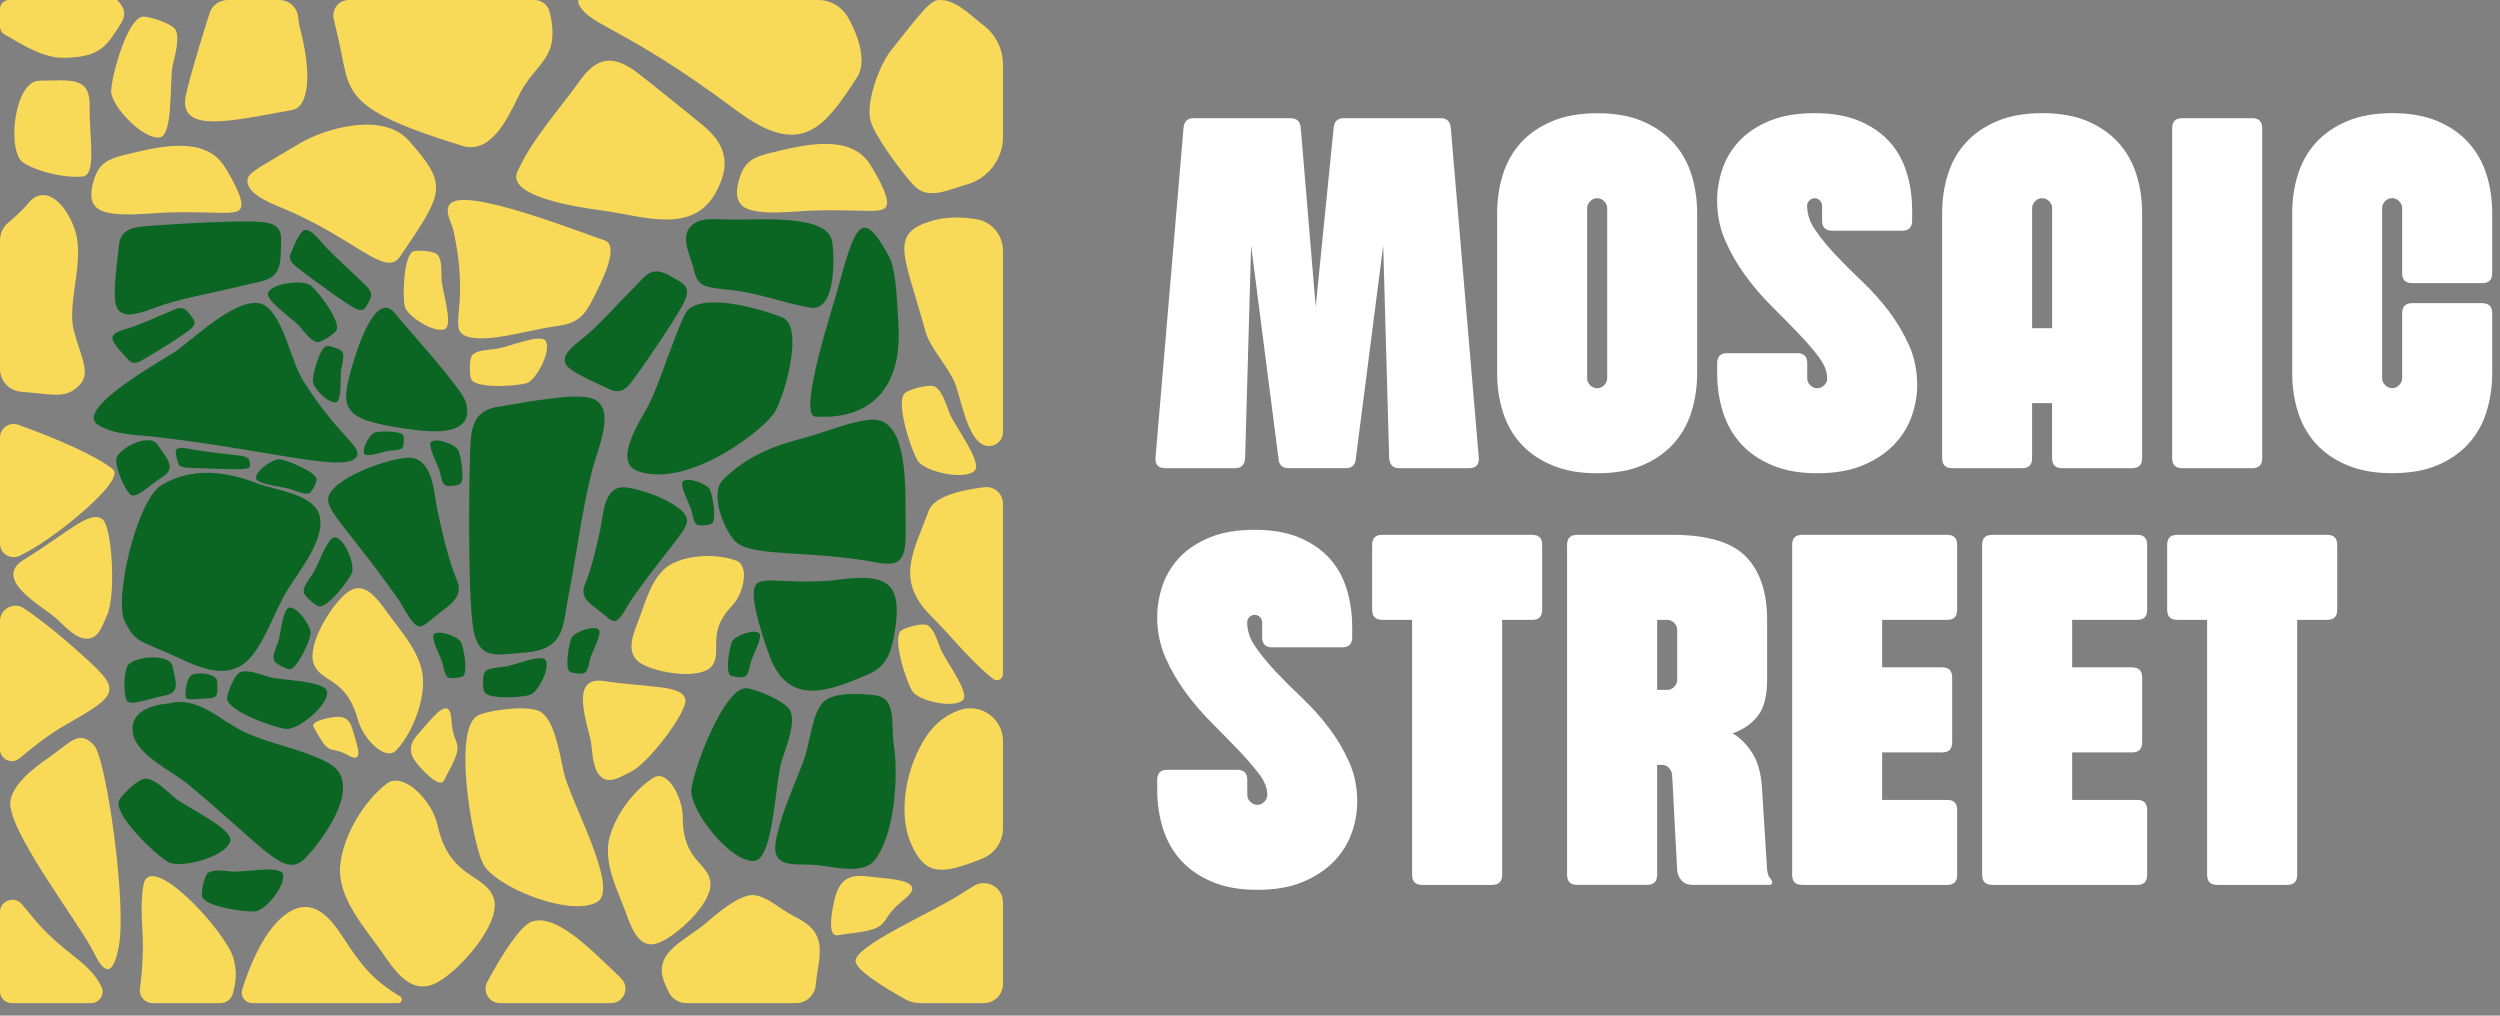 <svg width="128" height="52" viewBox="0 0 128 52" fill="none" xmlns="http://www.w3.org/2000/svg">
<rect x="0" y="0" width="128" height="52" fill="#808080" stroke="none"/>
<g clip-path="url(#clip0_1416_20008)">
<path d="M44.833 43.974C45.87 42.562 45.983 39.548 45.766 38.174C45.595 37.086 45.953 35.73 44.782 35.594C44.077 35.513 42.696 35.404 42.142 35.956C41.594 36.502 41.449 38.1 41.185 38.825C40.707 40.139 40.074 41.458 39.765 42.828C39.46 44.175 40.1 44.274 41.303 44.267C42.564 44.26 44.135 44.928 44.835 43.976L44.833 43.974Z" fill="#0B6623"/>
<path d="M25.429 20.836C24.036 21.083 24.098 22.247 24.059 23.555C24.01 25.114 23.946 31.191 24.283 32.454C24.646 33.822 25.516 33.501 26.81 33.415C28.972 33.274 28.803 32.038 29.106 30.507C29.526 28.375 29.778 26.232 30.307 24.121C30.496 23.361 31.168 21.762 30.889 20.995C30.586 20.164 29.898 20.049 25.431 20.838L25.429 20.836Z" fill="#0B6623"/>
<path d="M31.235 19.943C31.905 20.244 32.219 19.724 32.616 19.172C33.092 18.516 34.887 15.918 35.111 15.278C35.353 14.582 34.884 14.469 34.304 14.127C33.332 13.559 33.046 14.139 32.471 14.712C31.669 15.506 30.937 16.356 30.094 17.109C29.791 17.382 29.036 17.874 28.934 18.285C28.823 18.731 29.084 18.98 31.237 19.941L31.235 19.943Z" fill="#0B6623"/>
<path d="M6.585 18.434C6.853 18.721 7.151 18.515 7.5 18.312C7.918 18.069 9.523 17.09 9.808 16.806C10.115 16.496 9.902 16.346 9.692 16.058C9.339 15.575 9.041 15.815 8.593 15.995C7.971 16.245 7.371 16.536 6.738 16.757C6.509 16.838 5.992 16.94 5.832 17.131C5.659 17.339 5.728 17.52 6.585 18.436V18.434Z" fill="#0B6623"/>
<path d="M14.876 12.992C14.723 13.357 15.086 13.597 15.471 13.893C15.933 14.246 17.756 15.593 18.19 15.794C18.661 16.013 18.705 15.748 18.89 15.441C19.197 14.928 18.8 14.695 18.386 14.29C17.811 13.729 17.208 13.203 16.656 12.623C16.458 12.412 16.086 11.914 15.809 11.807C15.508 11.692 15.363 11.821 14.876 12.992Z" fill="#0B6623"/>
<path d="M9.128 23.736C9.193 23.942 9.533 23.944 9.909 23.963C10.362 23.983 12.124 24.05 12.491 24.013C12.889 23.974 12.801 23.843 12.782 23.653C12.752 23.337 12.392 23.348 11.951 23.29C11.334 23.21 10.715 23.152 10.105 23.055C9.886 23.02 9.426 22.907 9.202 22.939C8.96 22.976 8.923 23.076 9.131 23.734L9.128 23.736Z" fill="#0B6623"/>
<path d="M6.091 12.534C6.206 11.623 6.971 11.623 7.825 11.554C8.844 11.471 12.821 11.226 13.66 11.402C14.568 11.591 14.385 12.166 14.373 13.009C14.353 14.416 13.54 14.349 12.546 14.596C11.165 14.94 9.77 15.176 8.405 15.589C7.913 15.739 6.89 16.227 6.379 16.072C5.825 15.903 5.726 15.46 6.095 12.536L6.091 12.534Z" fill="#0B6623"/>
<path d="M6.395 31.837C6.987 32.952 7.093 32.737 8.999 33.622C10.37 34.259 11.886 34.934 12.967 33.493C13.727 32.481 14.112 31.162 14.794 30.083C15.369 29.173 16.584 27.679 16.387 26.506C16.184 25.291 14.129 25.117 13.156 24.743C11.537 24.12 9.828 23.909 8.273 24.833C7.003 25.586 5.806 30.721 6.398 31.837H6.395Z" fill="#0B6623"/>
<path d="M37.03 24.548C36.277 25.306 37.141 27.216 37.635 27.708C38.488 28.553 41.37 28.138 45.001 28.817C46.29 29.057 46.394 28.396 46.369 26.962C46.339 25.262 46.586 21.354 44.62 21.488C43.516 21.562 42.216 22.151 41.121 22.432C39.652 22.811 38.22 23.356 37.032 24.553L37.03 24.548Z" fill="#0B6623"/>
<path d="M44.288 34.6C45.105 34.258 45.507 33.88 45.75 32.685C45.921 31.84 46.085 30.588 45.551 30.022C44.856 29.283 43.091 29.697 42.306 29.743C39.689 29.9 38.728 29.364 38.599 30.226C38.488 30.971 39.176 33.004 39.44 33.683C40.433 36.261 42.673 35.275 44.288 34.598V34.6Z" fill="#0B6623"/>
<path d="M8.657 36.012C7.733 36.098 6.731 36.417 6.786 37.394C6.856 38.62 8.754 39.428 9.616 40.145C13.693 43.526 14.586 45.06 15.677 43.891C16.668 42.828 18.647 40.061 16.815 39.066C15.538 38.371 13.889 38.114 12.545 37.493C11.26 36.899 10.145 35.615 8.657 36.012Z" fill="#0B6623"/>
<path d="M41.742 21.328C43.192 21.427 44.918 21.06 45.668 19.196C46.112 18.101 46.031 16.985 45.95 15.793C45.895 14.994 45.862 13.756 45.49 13.079C44.072 10.483 43.76 11.643 42.839 14.985C42.652 15.669 40.827 21.265 41.739 21.328H41.742Z" fill="#0B6623"/>
<path d="M33.215 20.724C32.741 21.616 31.353 23.674 32.679 24.131C35.284 25.029 39.241 21.927 39.707 21.036C40.262 19.976 41.156 16.675 40.035 16.243C39.075 15.871 36.157 14.959 35.215 15.878C34.831 16.252 33.753 19.708 33.215 20.722V20.724Z" fill="#0B6623"/>
<path d="M41.478 15.752C42.869 15.987 42.707 12.948 42.608 12.366C42.363 10.959 39.012 11.268 37.416 11.241C36.545 11.227 35.718 11.074 35.27 11.71C34.866 12.28 35.406 13.248 35.522 13.791C35.725 14.747 36.15 14.705 37.48 14.855C38.896 15.017 40.097 15.516 41.478 15.749V15.752Z" fill="#0B6623"/>
<path d="M5.058 21.776C5.929 22.28 6.984 22.259 7.952 22.37C13.507 23.003 17.404 24.13 18.157 23.488C18.767 22.968 17.431 22.513 15.54 19.524C14.898 18.508 14.546 16.346 13.609 15.671C12.493 14.87 10.024 17.237 9.07 17.935C8.46 18.381 3.654 20.963 5.06 21.776H5.058Z" fill="#0B6623"/>
<path d="M23.414 29.767C22.945 28.614 22.677 27.401 22.41 26.189C22.218 25.325 22.199 23.604 21.084 23.443C20.201 23.316 16.654 24.556 16.801 25.648C16.901 26.378 18.118 27.441 20.432 30.744C20.619 31.012 21.093 32.03 21.458 32.07C21.716 32.097 22.021 31.746 22.564 31.335C23.061 30.961 23.719 30.52 23.414 29.767Z" fill="#0B6623"/>
<path d="M20.225 16.041C19.201 14.784 18.22 18.078 18.019 18.785C17.407 20.933 17.501 21.473 20.726 21.942C21.786 22.097 24.345 22.485 23.865 20.623C23.685 19.926 20.987 16.981 20.222 16.041H20.225Z" fill="#0B6623"/>
<path d="M40.028 38.944C40.328 38.034 40.714 37.027 40.479 36.426C40.287 35.937 38.762 35.287 38.233 35.237C37.099 35.123 35.508 39.362 35.399 40.424C35.293 41.464 37.377 44.15 38.605 44.081C39.619 44.023 39.684 39.995 40.028 38.946V38.944Z" fill="#0B6623"/>
<path d="M13.759 34.655C13.23 34.491 12.642 34.276 12.297 34.417C12.016 34.532 11.655 35.422 11.63 35.729C11.574 36.387 14.043 37.269 14.66 37.322C15.263 37.373 16.799 36.142 16.748 35.431C16.707 34.844 14.371 34.844 13.759 34.655Z" fill="#0B6623"/>
<path d="M16.023 29.364C15.799 29.688 15.526 30.037 15.549 30.3C15.568 30.515 16.09 30.949 16.291 31.032C16.723 31.21 17.85 29.734 18.016 29.328C18.18 28.93 17.679 27.63 17.187 27.512C16.78 27.415 16.281 28.99 16.02 29.362L16.023 29.364Z" fill="#0B6623"/>
<path d="M8.925 40.826C8.431 40.394 7.9 39.879 7.458 39.867C7.098 39.856 6.28 40.643 6.107 40.962C5.733 41.646 7.976 43.787 8.618 44.14C9.246 44.487 11.496 43.893 11.782 43.101C12.018 42.445 9.496 41.325 8.927 40.826H8.925Z" fill="#0B6623"/>
<path d="M15.363 16.736C15.64 17.068 15.931 17.456 16.217 17.512C16.45 17.556 17.062 17.128 17.21 16.939C17.524 16.532 16.286 14.909 15.905 14.611C15.533 14.322 14.007 14.474 13.739 14.959C13.517 15.361 15.044 16.352 15.363 16.733V16.736Z" fill="#0B6623"/>
<path d="M25.837 34.135C25.456 34.174 25.026 34.199 24.846 34.384C24.698 34.534 24.715 35.197 24.782 35.398C24.927 35.83 26.733 35.715 27.138 35.578C27.535 35.447 28.17 34.246 27.944 33.809C27.757 33.449 26.276 34.086 25.837 34.135Z" fill="#0B6623"/>
<path d="M11.907 44.626C11.445 44.58 10.928 44.504 10.667 44.679C10.455 44.822 10.309 45.612 10.341 45.866C10.408 46.416 12.582 46.721 13.095 46.659C13.598 46.599 14.649 45.331 14.485 44.755C14.351 44.282 12.439 44.677 11.905 44.624L11.907 44.626Z" fill="#0B6623"/>
<path d="M22.513 24.13C22.576 24.407 22.631 24.721 22.781 24.836C22.904 24.931 23.389 24.864 23.532 24.797C23.837 24.654 23.596 23.337 23.463 23.051C23.331 22.771 22.395 22.407 22.093 22.61C21.843 22.778 22.439 23.811 22.511 24.13H22.513Z" fill="#0B6623"/>
<path d="M35.404 26.149C35.466 26.426 35.522 26.74 35.672 26.856C35.794 26.951 36.279 26.884 36.422 26.817C36.727 26.674 36.487 25.357 36.353 25.07C36.221 24.791 35.286 24.426 34.983 24.629C34.734 24.798 35.33 25.83 35.402 26.149H35.404Z" fill="#0B6623"/>
<path d="M22.661 33.969C22.723 34.247 22.779 34.561 22.929 34.676C23.051 34.771 23.536 34.704 23.679 34.637C23.984 34.494 23.744 33.177 23.61 32.891C23.478 32.611 22.543 32.246 22.24 32.45C21.991 32.618 22.587 33.651 22.658 33.969H22.661Z" fill="#0B6623"/>
<path d="M19.968 23.075C20.206 23.059 20.474 23.052 20.591 22.941C20.686 22.851 20.691 22.438 20.654 22.31C20.573 22.038 19.446 22.073 19.189 22.146C18.94 22.22 18.517 22.955 18.649 23.23C18.757 23.458 19.693 23.091 19.968 23.073V23.075Z" fill="#0B6623"/>
<path d="M14.226 32.907C14.101 33.226 13.944 33.577 14.018 33.794C14.076 33.972 14.607 34.233 14.794 34.261C15.196 34.323 15.845 32.845 15.903 32.468C15.96 32.101 15.272 31.103 14.833 31.105C14.471 31.105 14.371 32.54 14.228 32.907H14.226Z" fill="#0B6623"/>
<path d="M17.478 18.863C17.542 18.553 17.633 18.209 17.533 18.022C17.452 17.87 16.93 17.713 16.755 17.715C16.378 17.72 16.013 19.165 16.016 19.517C16.018 19.861 16.799 20.664 17.198 20.598C17.529 20.542 17.401 19.221 17.478 18.863Z" fill="#0B6623"/>
<path d="M14.921 25.058C15.243 25.175 15.601 25.323 15.809 25.259C15.979 25.208 16.194 24.725 16.208 24.554C16.238 24.187 14.739 23.577 14.365 23.519C14 23.462 13.074 24.081 13.108 24.483C13.136 24.813 14.552 24.921 14.921 25.058Z" fill="#0B6623"/>
<path d="M29.932 29.971C30.304 29.056 30.517 28.093 30.729 27.135C30.881 26.449 30.895 25.084 31.78 24.956C32.48 24.855 35.293 25.841 35.175 26.705C35.097 27.282 34.131 28.128 32.295 30.747C32.147 30.96 31.771 31.768 31.482 31.798C31.276 31.821 31.036 31.542 30.604 31.216C30.212 30.918 29.687 30.569 29.93 29.971H29.932Z" fill="#0B6623"/>
<path d="M30.214 33.735C30.152 34.012 30.096 34.326 29.946 34.442C29.824 34.537 29.339 34.47 29.196 34.403C28.891 34.259 29.131 32.943 29.265 32.656C29.397 32.377 30.332 32.012 30.635 32.215C30.884 32.384 30.288 33.416 30.216 33.735H30.214Z" fill="#0B6623"/>
<path d="M38.435 33.923C38.373 34.2 38.317 34.514 38.167 34.629C38.045 34.724 37.559 34.657 37.416 34.59C37.111 34.447 37.352 33.13 37.486 32.844C37.617 32.564 38.553 32.2 38.855 32.403C39.105 32.571 38.509 33.604 38.437 33.923H38.435Z" fill="#0B6623"/>
<path d="M8.83 34.108C8.999 34.919 9.253 35.459 8.424 35.614C7.592 35.771 6.594 36.201 6.47 35.826C6.345 35.452 6.312 34.676 6.504 34.14C6.696 33.604 8.689 33.417 8.83 34.106V34.108Z" fill="#0B6623"/>
<path d="M11.12 34.884C11.133 35.394 11.231 35.748 10.711 35.752C10.191 35.757 9.54 35.912 9.505 35.672C9.468 35.431 9.533 34.958 9.706 34.655C9.879 34.353 11.106 34.452 11.12 34.884Z" fill="#0B6623"/>
<path d="M8.063 22.758C8.567 23.506 9.033 23.954 8.338 24.4C7.645 24.846 6.918 25.622 6.64 25.294C6.366 24.966 6.001 24.204 5.947 23.605C5.894 23.007 7.634 22.123 8.063 22.76V22.758Z" fill="#0B6623"/>
<path d="M27.373 0H17.859C17.351 0 16.977 0.469 17.085 0.965C17.154 1.277 17.238 1.605 17.319 1.959C17.968 4.735 17.312 5.504 23.661 7.465C25.096 7.909 25.957 6.16 26.546 4.924C27.389 3.164 28.738 3.079 28.14 0.607C28.054 0.252 27.736 0 27.368 0L27.373 0Z" fill="#F9DA58"/>
<path d="M49.008 45.889C47.574 46.782 43.705 48.466 43.805 49.228C43.862 49.667 45.07 50.446 46.348 51.162C46.581 51.293 46.844 51.36 47.11 51.36H50.369C50.912 51.36 51.353 50.919 51.353 50.376V46.2C51.353 45.429 50.505 44.958 49.852 45.364C49.551 45.549 49.267 45.727 49.008 45.889Z" fill="#F9DA58"/>
<path d="M20.474 51.01C19.051 50.149 18.471 49.384 17.589 48.026C16.917 46.991 16.03 45.899 14.746 46.733C13.575 47.495 12.801 49.384 12.399 50.669C12.399 50.671 12.399 50.673 12.399 50.675C12.295 51.015 12.558 51.359 12.914 51.359H20.384C20.573 51.359 20.642 51.11 20.481 51.01H20.476H20.474Z" fill="#F9DA58"/>
<path d="M44.53 8.387C43.486 6.821 41.137 7.419 39.442 7.83C38.585 8.038 38.162 8.269 37.906 8.995C37.726 9.507 37.555 10.27 38.114 10.614C38.844 11.064 40.696 10.812 41.518 10.785C44.265 10.688 45.274 11.013 45.408 10.491C45.526 10.036 44.8 8.803 44.526 8.387H44.53Z" fill="#F9DA58"/>
<path d="M11.47 8.486C10.426 6.918 8.077 7.516 6.382 7.93C5.525 8.138 5.102 8.369 4.848 9.094C4.668 9.607 4.497 10.371 5.056 10.713C5.786 11.163 7.638 10.912 8.461 10.884C11.207 10.789 12.216 11.115 12.35 10.591C12.468 10.138 11.743 8.902 11.468 8.489L11.47 8.486Z" fill="#F9DA58"/>
<path d="M31.496 49.794C30.029 48.39 28.424 46.796 27.234 47.184C26.65 47.376 25.687 48.898 24.95 50.27C24.684 50.764 25.042 51.36 25.601 51.36H31.283C31.946 51.36 32.272 50.559 31.801 50.092C31.699 49.991 31.595 49.891 31.493 49.794H31.496Z" fill="#F9DA58"/>
<path d="M20.917 7.185C19.626 5.74 16.697 6.525 15.284 7.377C13.586 8.4 12.796 8.777 12.694 9.112C12.468 9.844 13.815 10.389 14.334 10.602C18.185 12.175 19.73 14.249 20.483 13.135C22.703 9.851 23 9.521 20.917 7.185Z" fill="#F9DA58"/>
<path d="M4.834 38.187C4.111 37.332 3.591 38.002 2.746 38.607C1.979 39.159 0.78 39.947 0.542 40.938C0.212 42.321 4.106 47.317 4.815 48.795C5.467 50.154 5.85 49.689 6.081 48.472C6.504 46.227 5.434 38.901 4.836 38.189L4.834 38.187Z" fill="#F9DA58"/>
<path d="M25.292 46.045C24.934 44.726 23.007 45.057 22.402 42.248C22.137 41.012 20.654 39.465 19.792 40.128C18.653 41.003 17.563 42.756 17.42 44.315C17.265 45.958 18.672 47.487 19.554 48.75C20.242 49.736 21.065 51.002 22.37 50.309C23.552 49.681 25.636 47.306 25.294 46.045H25.292Z" fill="#F9DA58"/>
<path d="M34.956 41.839C34.956 40.818 34.17 39.391 33.477 39.809C32.563 40.363 31.551 41.62 31.216 42.849C30.865 44.14 31.602 45.542 32.02 46.664C32.343 47.54 32.72 48.658 33.722 48.274C34.63 47.926 36.42 46.3 36.374 45.246C36.328 44.147 34.953 44.163 34.956 41.842V41.839Z" fill="#F9DA58"/>
<path d="M37.684 28.7C36.748 28.36 35.333 28.376 34.39 28.873C33.397 29.397 33.067 30.79 32.686 31.776C32.388 32.545 31.983 33.499 32.877 34.005C33.688 34.465 35.838 34.8 36.425 34.128C37.039 33.425 36.113 32.423 37.478 31.019C38.079 30.402 38.393 28.956 37.684 28.7Z" fill="#F9DA58"/>
<path d="M19.869 31.418C19.323 30.661 18.663 29.681 17.801 30.319C17.018 30.896 15.725 32.941 16.051 33.943C16.39 34.989 17.711 34.611 18.323 36.849C18.594 37.835 19.732 39.001 20.289 38.415C21.023 37.639 21.666 36.158 21.661 34.885C21.656 33.546 20.573 32.391 19.873 31.418H19.869Z" fill="#F9DA58"/>
<path d="M11.951 49.056C11.567 47.691 7.678 43.485 7.345 45.305C7.149 46.367 7.324 47.573 7.315 48.509C7.308 49.377 7.239 50.063 7.165 50.624C7.114 51.015 7.417 51.359 7.811 51.359H11.285C11.563 51.359 11.814 51.183 11.902 50.92C12.091 50.343 12.142 49.73 11.953 49.056H11.951Z" fill="#F9DA58"/>
<path d="M30.944 12.302C29.966 11.997 23.938 9.574 23.07 10.415C22.702 10.77 23.13 11.401 23.22 11.819C24.03 15.524 23.03 16.665 23.702 17.125C24.545 17.697 27.105 16.882 28.407 16.711C29.523 16.566 29.886 16.265 30.396 15.23C30.68 14.655 31.807 12.574 30.941 12.302H30.944Z" fill="#F9DA58"/>
<path d="M46.348 45.154C45.916 44.993 44.75 44.914 44.265 44.859C43.177 44.734 42.863 45.404 42.694 46.203C42.643 46.448 42.297 47.991 42.898 47.882C43.443 47.783 44.385 47.741 44.884 47.499C45.441 47.229 45.293 46.875 46.154 46.168C46.57 45.829 47.062 45.425 46.346 45.154H46.348Z" fill="#F9DA58"/>
<path d="M23.123 36.982C23.091 36.548 23.052 36.031 22.539 36.382C22.229 36.592 21.631 37.331 21.368 37.629C20.776 38.294 21.075 38.816 21.527 39.301C21.666 39.451 22.532 40.401 22.74 39.95C22.929 39.541 23.34 38.895 23.412 38.449C23.493 37.952 23.188 37.885 23.121 36.982H23.123Z" fill="#F9DA58"/>
<path d="M18.032 37.293C17.852 36.667 17.411 36.649 16.935 36.739C16.789 36.766 15.863 36.93 16.059 37.235C16.237 37.513 16.477 38.018 16.725 38.238C17 38.483 17.161 38.319 17.746 38.63C18.027 38.781 18.362 38.958 18.346 38.503C18.337 38.231 18.113 37.572 18.032 37.293Z" fill="#F9DA58"/>
<path d="M50.279 1.239C49.681 0.779 48.847 -0.117 47.979 0.013C47.524 0.08 46.676 1.274 45.644 2.551C44.999 3.348 44.309 5.297 44.579 6.207C44.812 6.99 45.967 8.517 46.464 9.122C46.956 9.721 47.32 10.162 48.695 9.697C48.986 9.6 49.265 9.515 49.533 9.436C50.612 9.12 51.353 8.129 51.353 7.004V3.311C51.353 2.516 50.981 1.77 50.349 1.29C50.325 1.274 50.302 1.255 50.282 1.239H50.279Z" fill="#F9DA58"/>
<path d="M15.353 1.409C15.309 1.245 15.286 1.079 15.273 0.91C15.236 0.4 14.818 0 14.305 0H11.655C11.233 0 10.861 0.273 10.732 0.672C10.193 2.337 9.658 4.206 9.517 4.867C9.087 6.906 11.947 6.165 14.949 5.634C15.804 5.483 15.993 3.846 15.353 1.409Z" fill="#F9DA58"/>
<path d="M40.603 46.884C40.014 46.597 39.206 45.824 38.522 45.828C37.834 45.833 36.725 46.752 36.242 47.179C35.12 48.173 33.339 48.731 34.046 50.374C34.104 50.508 34.164 50.644 34.228 50.778C34.395 51.134 34.753 51.36 35.145 51.36H40.754C41.266 51.36 41.698 50.977 41.761 50.468C41.809 50.069 41.853 49.748 41.885 49.547C42.112 48.205 41.966 47.54 40.601 46.884H40.603Z" fill="#F9DA58"/>
<path d="M35.907 6.349C34.84 5.492 33.771 4.605 32.688 3.767C31.447 2.806 30.595 2.855 29.666 4.16C28.597 5.663 27.262 7.095 26.493 8.781C25.841 10.209 30.426 10.715 31.14 10.823C33.032 11.114 35.483 11.955 36.635 9.883C37.444 8.43 37.196 7.382 35.907 6.347V6.349Z" fill="#F9DA58"/>
<path d="M43.425 0.903C43.114 0.344 42.52 0 41.88 0H29.613C29.613 0 29.597 0.157 29.643 0.24C30.267 1.386 31.89 1.31 37.713 5.661C41.026 8.137 42.213 6.541 43.892 3.94C44.359 3.218 44.021 1.966 43.428 0.901L43.425 0.903Z" fill="#F9DA58"/>
<path d="M47.761 11.293C45.445 11.954 46.331 13.072 47.38 16.961C47.618 17.839 48.6 18.823 48.916 19.675C49.198 20.426 49.526 22.419 50.353 22.779C50.826 22.983 51.353 22.634 51.353 22.119V12.831C51.353 12.048 50.796 11.367 50.025 11.231C49.239 11.094 48.445 11.099 47.761 11.293Z" fill="#F9DA58"/>
<path d="M47.44 37.682C46.396 39.222 45.95 41.608 46.643 43.193C47.373 44.865 48.23 44.789 50.304 43.955C50.937 43.701 51.353 43.084 51.353 42.4V37.943C51.353 36.774 50.184 35.959 49.089 36.37C48.463 36.605 47.904 36.996 47.442 37.679L47.44 37.682Z" fill="#F9DA58"/>
<path d="M47.547 26.165C46.748 28.302 45.835 29.702 47.676 31.545C48.683 32.552 49.729 33.882 50.843 34.755L50.847 34.76C51.053 34.919 51.351 34.774 51.351 34.513V25.789C51.351 25.281 50.91 24.884 50.406 24.944C48.999 25.112 47.805 25.468 47.544 26.165H47.547Z" fill="#F9DA58"/>
<path d="M28.87 39.56C28.614 38.361 28.39 36.999 27.741 36.486C27.212 36.068 25.11 36.336 24.493 36.62C23.165 37.227 24.142 42.937 24.71 44.182C25.265 45.401 29.3 47.023 30.612 46.154C31.697 45.436 29.166 40.941 28.872 39.56H28.87Z" fill="#F9DA58"/>
<path d="M27.951 17.47C27.722 17.031 25.93 17.807 25.399 17.862C24.937 17.911 24.415 17.941 24.195 18.165C24.017 18.348 24.034 19.151 24.117 19.394C24.292 19.918 26.482 19.777 26.974 19.613C27.457 19.452 28.226 17.999 27.951 17.468V17.47Z" fill="#F9DA58"/>
<path d="M22.608 14.272C22.601 13.807 22.617 13.283 22.411 13.047C22.245 12.853 21.444 12.798 21.194 12.86C20.658 12.99 20.603 15.184 20.723 15.688C20.841 16.182 22.222 17.078 22.774 16.852C23.229 16.665 22.614 14.81 22.608 14.274V14.272Z" fill="#F9DA58"/>
<path d="M8.992 1.54C8.826 1.21 7.715 0.854 7.341 0.852C6.537 0.845 5.696 3.924 5.691 4.677C5.684 5.413 7.322 7.162 8.179 7.033C8.888 6.929 8.669 4.097 8.844 3.337C8.994 2.681 9.2 1.949 8.994 1.54H8.992Z" fill="#F9DA58"/>
<path d="M48.618 21.158C48.415 20.617 48.214 19.996 47.877 19.802C47.6 19.643 46.639 19.915 46.369 20.093C45.793 20.47 46.648 23.066 46.999 23.606C47.343 24.135 49.339 24.611 49.891 24.112C50.346 23.701 48.852 21.782 48.616 21.158H48.618Z" fill="#F9DA58"/>
<path d="M48.157 33.221C47.974 32.738 47.796 32.186 47.496 32.015C47.251 31.874 46.394 32.117 46.156 32.271C45.644 32.606 46.404 34.918 46.718 35.401C47.025 35.872 48.801 36.295 49.293 35.852C49.697 35.487 48.367 33.777 48.159 33.221H48.157Z" fill="#F9DA58"/>
<path d="M35.092 35.816C34.916 35.061 33.373 35.229 30.895 34.867C29.082 34.601 30.137 37.174 30.271 38.075C30.341 38.537 30.348 39.387 30.747 39.752C31.218 40.182 31.77 39.761 32.256 39.539C33.207 39.108 35.228 36.382 35.092 35.814V35.816Z" fill="#F9DA58"/>
<path d="M5.247 26.586C4.596 26.094 3.467 27.275 1.219 28.658C-0.423 29.668 2.169 31.03 2.885 31.668C3.254 31.996 3.834 32.675 4.402 32.698C5.072 32.728 5.234 32.014 5.476 31.511C5.952 30.518 5.739 26.951 5.247 26.586Z" fill="#F9DA58"/>
<path d="M4.331 33.648C3.407 32.809 2.294 31.869 1.231 31.149C0.709 30.793 0 31.172 0 31.805V38.362C0 38.873 0.594 39.157 0.989 38.833C1.594 38.341 2.358 37.678 3.462 37.053C6.119 35.551 6.176 35.32 4.329 33.648H4.331Z" fill="#F9DA58"/>
<path d="M5.786 24.04C5.026 23.37 2.756 22.397 0.931 21.748C0.478 21.587 0 21.921 0 22.404V27.832C0 28.352 0.545 28.684 1.009 28.453C1.143 28.386 1.287 28.31 1.444 28.227C2.943 27.419 6.428 24.608 5.786 24.042V24.04Z" fill="#F9DA58"/>
<path d="M3.771 16.878C3.425 15.432 4.386 13.275 3.811 11.7C3.233 10.122 2.157 9.487 1.427 10.429C1.219 10.695 0.857 11.034 0.415 11.406C0.154 11.628 0.002 11.956 0.002 12.298V18.892C0.002 19.504 0.475 20.012 1.085 20.059C2.642 20.176 3.249 20.412 3.926 19.855C4.772 19.16 4.118 18.322 3.771 16.873V16.878Z" fill="#F9DA58"/>
<path d="M5.194 50.52C4.541 49.174 3.148 48.788 1.69 46.98C1.476 46.712 1.279 46.478 1.099 46.277C0.713 45.848 0.002 46.118 0.002 46.695V50.77C0.002 51.096 0.265 51.359 0.591 51.359H4.668C5.1 51.359 5.384 50.908 5.194 50.518V50.52Z" fill="#F9DA58"/>
<path d="M5.989 0H0.46C0.206 0 0 0.206 0 0.46V1.365C0 1.529 0.088 1.679 0.229 1.762C1.303 2.388 2.277 2.982 3.31 2.961C5.155 2.922 5.465 2.347 6.197 1.194C6.481 0.744 6.368 0.353 5.989 0Z" fill="#F9DA58"/>
<path d="M4.59 5.428C4.618 3.869 3.551 4.13 2.021 4.13C0.723 4.13 0.319 7.793 1.213 8.343C2.107 8.89 3.521 9.121 4.243 9.036C4.964 8.948 4.56 6.987 4.59 5.43V5.428Z" fill="#F9DA58"/>
<path d="M60.603 6.513C60.638 6.206 60.809 6.051 61.116 6.051H66.082C66.389 6.051 66.56 6.206 66.595 6.513L67.364 15.703L68.286 6.513C68.32 6.206 68.491 6.051 68.799 6.051H73.765C74.072 6.051 74.243 6.206 74.277 6.513L75.712 23.409C75.746 23.785 75.575 23.972 75.199 23.972H71.64C71.332 23.972 71.162 23.811 71.127 23.485L70.82 12.578L69.411 23.536C69.376 23.827 69.205 23.97 68.898 23.97H65.978C65.671 23.97 65.5 23.824 65.466 23.536L64.057 12.578L63.749 23.485C63.715 23.808 63.544 23.972 63.237 23.972H59.677C59.301 23.972 59.13 23.785 59.164 23.409L60.599 6.513H60.603Z" fill="white"/>
<path d="M81.775 5.797C82.68 5.797 83.452 5.933 84.092 6.206C84.732 6.478 85.26 6.846 85.679 7.307C86.097 7.769 86.404 8.31 86.6 8.934C86.796 9.557 86.894 10.218 86.894 10.918V19.11C86.894 19.81 86.794 20.471 86.6 21.095C86.404 21.718 86.097 22.259 85.679 22.721C85.26 23.183 84.732 23.547 84.092 23.822C83.452 24.095 82.68 24.231 81.775 24.231C80.87 24.231 80.119 24.095 79.47 23.822C78.821 23.55 78.287 23.183 77.869 22.721C77.451 22.259 77.144 21.718 76.948 21.095C76.751 20.471 76.654 19.81 76.654 19.11V10.918C76.654 10.218 76.751 9.557 76.948 8.934C77.144 8.31 77.451 7.769 77.869 7.307C78.287 6.846 78.821 6.481 79.47 6.206C80.119 5.933 80.886 5.797 81.775 5.797ZM82.288 10.661C82.288 10.525 82.237 10.405 82.133 10.303C82.029 10.202 81.911 10.149 81.775 10.149C81.639 10.149 81.519 10.199 81.417 10.303C81.315 10.407 81.262 10.525 81.262 10.661V19.364C81.262 19.501 81.313 19.621 81.417 19.723C81.521 19.824 81.639 19.877 81.775 19.877C81.911 19.877 82.031 19.826 82.133 19.723C82.235 19.619 82.288 19.501 82.288 19.364V10.661Z" fill="white"/>
<path d="M93.55 19.363C93.55 19.021 93.41 18.663 93.128 18.287C92.846 17.912 92.502 17.51 92.091 17.083C91.682 16.656 91.229 16.196 90.733 15.702C90.238 15.208 89.786 14.683 89.377 14.127C88.968 13.572 88.621 12.974 88.34 12.334C88.058 11.694 87.917 11.008 87.917 10.274C87.917 9.71 88.012 9.161 88.199 8.622C88.386 8.084 88.681 7.606 89.081 7.188C89.483 6.77 89.998 6.433 90.631 6.176C91.261 5.92 92.021 5.793 92.911 5.793C93.8 5.793 94.558 5.925 95.188 6.19C95.819 6.456 96.336 6.809 96.738 7.253C97.14 7.696 97.433 8.221 97.62 8.828C97.807 9.433 97.902 10.087 97.902 10.787V11.3C97.902 11.641 97.731 11.812 97.389 11.812H93.805C93.463 11.812 93.292 11.641 93.292 11.3V10.533C93.292 10.431 93.253 10.341 93.176 10.265C93.1 10.188 93.01 10.149 92.908 10.149C92.807 10.149 92.717 10.188 92.641 10.265C92.564 10.341 92.525 10.431 92.525 10.533C92.525 10.96 92.666 11.378 92.948 11.787C93.23 12.196 93.574 12.618 93.985 13.055C94.396 13.491 94.846 13.942 95.343 14.411C95.837 14.88 96.29 15.383 96.699 15.921C97.108 16.459 97.454 17.039 97.736 17.663C98.018 18.287 98.159 18.973 98.159 19.723C98.159 20.271 98.059 20.811 97.865 21.349C97.669 21.887 97.362 22.37 96.944 22.795C96.525 23.223 95.997 23.567 95.357 23.832C94.717 24.096 93.945 24.23 93.04 24.23C92.135 24.23 91.384 24.093 90.735 23.821C90.086 23.548 89.552 23.181 89.134 22.719C88.716 22.257 88.409 21.716 88.213 21.093C88.016 20.469 87.919 19.809 87.919 19.109V18.596C87.919 18.254 88.09 18.083 88.432 18.083H92.017C92.359 18.083 92.53 18.254 92.53 18.596V19.365C92.53 19.501 92.58 19.622 92.684 19.723C92.788 19.825 92.906 19.878 93.042 19.878C93.179 19.878 93.299 19.827 93.4 19.723C93.502 19.619 93.555 19.501 93.555 19.365L93.55 19.363Z" fill="white"/>
<path d="M99.95 23.971C99.608 23.971 99.438 23.8 99.438 23.458V10.914C99.438 10.214 99.534 9.553 99.731 8.93C99.927 8.306 100.234 7.766 100.652 7.304C101.071 6.842 101.604 6.477 102.253 6.202C102.902 5.929 103.669 5.793 104.558 5.793C105.448 5.793 106.235 5.929 106.875 6.202C107.515 6.474 108.044 6.842 108.462 7.304C108.88 7.766 109.187 8.306 109.383 8.93C109.58 9.553 109.677 10.214 109.677 10.914V23.458C109.677 23.8 109.506 23.971 109.164 23.971H105.579C105.237 23.971 105.066 23.8 105.066 23.458V20.642H104.043V23.458C104.043 23.8 103.872 23.971 103.53 23.971H99.946H99.95ZM105.071 10.66C105.071 10.523 105.02 10.403 104.916 10.302C104.812 10.2 104.695 10.147 104.558 10.147C104.422 10.147 104.302 10.198 104.2 10.302C104.099 10.406 104.045 10.523 104.045 10.66V16.804H105.069V10.66H105.071Z" fill="white"/>
<path d="M111.728 23.972C111.386 23.972 111.215 23.801 111.215 23.459V6.564C111.215 6.222 111.386 6.051 111.728 6.051H115.312C115.654 6.051 115.825 6.222 115.825 6.564V23.459C115.825 23.801 115.654 23.972 115.312 23.972H111.728Z" fill="white"/>
<path d="M122.99 19.363V16.035C122.99 15.693 123.161 15.522 123.503 15.522H127.088C127.43 15.522 127.601 15.693 127.601 16.035V19.107C127.601 19.806 127.501 20.467 127.307 21.091C127.111 21.714 126.804 22.255 126.386 22.717C125.968 23.179 125.439 23.544 124.799 23.818C124.159 24.091 123.388 24.227 122.482 24.227C121.577 24.227 120.826 24.091 120.177 23.818C119.528 23.546 118.994 23.179 118.576 22.717C118.158 22.255 117.851 21.714 117.655 21.091C117.458 20.467 117.361 19.806 117.361 19.107V10.914C117.361 10.214 117.458 9.553 117.655 8.93C117.851 8.306 118.158 7.766 118.576 7.304C118.994 6.842 119.528 6.477 120.177 6.202C120.826 5.929 121.593 5.793 122.482 5.793C123.371 5.793 124.159 5.929 124.799 6.202C125.439 6.474 125.968 6.842 126.386 7.304C126.804 7.766 127.111 8.306 127.307 8.93C127.504 9.553 127.601 10.214 127.601 10.914V13.986C127.601 14.328 127.43 14.498 127.088 14.498H123.503C123.161 14.498 122.99 14.328 122.99 13.986V10.657C122.99 10.521 122.939 10.401 122.835 10.299C122.732 10.198 122.614 10.145 122.477 10.145C122.341 10.145 122.221 10.195 122.119 10.299C122.018 10.403 121.965 10.521 121.965 10.657V19.36C121.965 19.497 122.016 19.617 122.119 19.719C122.223 19.82 122.341 19.873 122.477 19.873C122.614 19.873 122.734 19.823 122.835 19.719C122.937 19.615 122.99 19.497 122.99 19.36V19.363Z" fill="white"/>
<path d="M64.457 39.621C64.175 39.247 63.828 38.845 63.419 38.417C63.011 37.99 62.558 37.531 62.064 37.034C61.569 36.54 61.117 36.015 60.708 35.459C60.299 34.904 59.953 34.306 59.671 33.666C59.389 33.026 59.248 32.34 59.248 31.606C59.248 31.042 59.343 30.493 59.53 29.954C59.717 29.416 60.013 28.941 60.412 28.52C60.814 28.102 61.329 27.765 61.962 27.508C62.593 27.252 63.352 27.125 64.24 27.125C65.126 27.125 65.886 27.257 66.519 27.522C67.15 27.788 67.667 28.141 68.069 28.585C68.471 29.028 68.764 29.553 68.951 30.16C69.138 30.765 69.233 31.419 69.233 32.119V32.632C69.233 32.973 69.062 33.144 68.72 33.144H65.136C64.794 33.144 64.623 32.973 64.623 32.632V31.862C64.623 31.761 64.584 31.671 64.507 31.594C64.431 31.518 64.341 31.479 64.24 31.479C64.138 31.479 64.048 31.518 63.971 31.594C63.895 31.671 63.856 31.761 63.856 31.862C63.856 32.29 63.997 32.708 64.279 33.117C64.561 33.525 64.905 33.948 65.316 34.385C65.725 34.819 66.177 35.272 66.674 35.74C67.168 36.209 67.621 36.713 68.03 37.251C68.439 37.789 68.785 38.369 69.067 38.993C69.349 39.616 69.49 40.302 69.49 41.053C69.49 41.6 69.39 42.141 69.196 42.679C69 43.217 68.693 43.7 68.275 44.125C67.856 44.552 67.328 44.896 66.688 45.162C66.048 45.425 65.276 45.559 64.371 45.559C63.466 45.559 62.715 45.423 62.066 45.15C61.417 44.878 60.883 44.511 60.465 44.049C60.047 43.587 59.74 43.046 59.544 42.423C59.347 41.799 59.25 41.138 59.25 40.438V39.926C59.25 39.584 59.421 39.413 59.763 39.413H63.348C63.69 39.413 63.861 39.584 63.861 39.926V40.695C63.861 40.831 63.911 40.951 64.015 41.053C64.119 41.154 64.237 41.208 64.373 41.208C64.51 41.208 64.63 41.157 64.731 41.053C64.833 40.949 64.886 40.831 64.886 40.695C64.886 40.353 64.745 39.995 64.463 39.618L64.457 39.621Z" fill="white"/>
<path d="M70.767 31.737C70.425 31.737 70.254 31.566 70.254 31.224V27.896C70.254 27.554 70.425 27.383 70.767 27.383H78.447C78.788 27.383 78.959 27.554 78.959 27.896V31.224C78.959 31.566 78.788 31.737 78.447 31.737H76.911V44.794C76.911 45.136 76.74 45.307 76.398 45.307H72.813C72.471 45.307 72.3 45.136 72.3 44.794V31.737H70.764H70.767Z" fill="white"/>
<path d="M90.633 44.972C90.7 45.041 90.735 45.108 90.735 45.177C90.735 45.263 90.691 45.304 90.608 45.304H86.639C86.418 45.304 86.237 45.233 86.101 45.087C85.965 44.942 85.889 44.759 85.87 44.538L85.614 39.673C85.598 39.537 85.54 39.417 85.448 39.315C85.353 39.213 85.237 39.16 85.101 39.16H84.845V44.791C84.845 45.133 84.674 45.304 84.332 45.304H80.747C80.405 45.304 80.234 45.133 80.234 44.791V27.896C80.234 27.554 80.405 27.383 80.747 27.383H85.612C87.404 27.383 88.663 27.755 89.388 28.496C90.113 29.238 90.476 30.319 90.476 31.734V34.806C90.476 35.626 90.319 36.241 90.002 36.65C89.686 37.058 89.256 37.359 88.709 37.546C89.136 37.802 89.485 38.16 89.758 38.622C90.03 39.084 90.185 39.689 90.219 40.44L90.476 44.535C90.492 44.655 90.515 44.748 90.541 44.817C90.566 44.886 90.596 44.937 90.631 44.972H90.633ZM84.847 31.737V35.322H85.36C85.496 35.322 85.616 35.271 85.718 35.167C85.819 35.063 85.873 34.945 85.873 34.809V32.249C85.873 32.113 85.822 31.993 85.718 31.892C85.614 31.79 85.496 31.737 85.36 31.737H84.847Z" fill="white"/>
<path d="M92.271 45.304C91.929 45.304 91.758 45.133 91.758 44.791V27.896C91.758 27.554 91.929 27.383 92.271 27.383H99.694C100.036 27.383 100.207 27.554 100.207 27.896V31.224C100.207 31.566 100.036 31.737 99.694 31.737H96.366V34.169H99.438C99.78 34.169 99.951 34.34 99.951 34.682V38.01C99.951 38.352 99.78 38.523 99.438 38.523H96.366V40.955H99.694C100.036 40.955 100.207 41.126 100.207 41.468V44.796C100.207 45.138 100.036 45.309 99.694 45.309H92.271V45.304Z" fill="white"/>
<path d="M101.999 45.304C101.657 45.304 101.486 45.133 101.486 44.791V27.896C101.486 27.554 101.657 27.383 101.999 27.383H109.423C109.765 27.383 109.935 27.554 109.935 27.896V31.224C109.935 31.566 109.765 31.737 109.423 31.737H106.094V34.169H109.166C109.508 34.169 109.679 34.34 109.679 34.682V38.01C109.679 38.352 109.508 38.523 109.166 38.523H106.094V40.955H109.423C109.765 40.955 109.935 41.126 109.935 41.468V44.796C109.935 45.138 109.765 45.309 109.423 45.309H101.999V45.304Z" fill="white"/>
<path d="M111.472 31.737C111.13 31.737 110.959 31.566 110.959 31.224V27.896C110.959 27.554 111.13 27.383 111.472 27.383H119.152C119.494 27.383 119.665 27.554 119.665 27.896V31.224C119.665 31.566 119.494 31.737 119.152 31.737H117.616V44.794C117.616 45.136 117.445 45.307 117.103 45.307H113.518C113.176 45.307 113.005 45.136 113.005 44.794V31.737H111.469H111.472Z" fill="white"/>
</g>
<defs>
<clipPath id="clip0_1416_20008">
<rect width="127.599" height="51.36" fill="white"/>
</clipPath>
</defs>
</svg>
